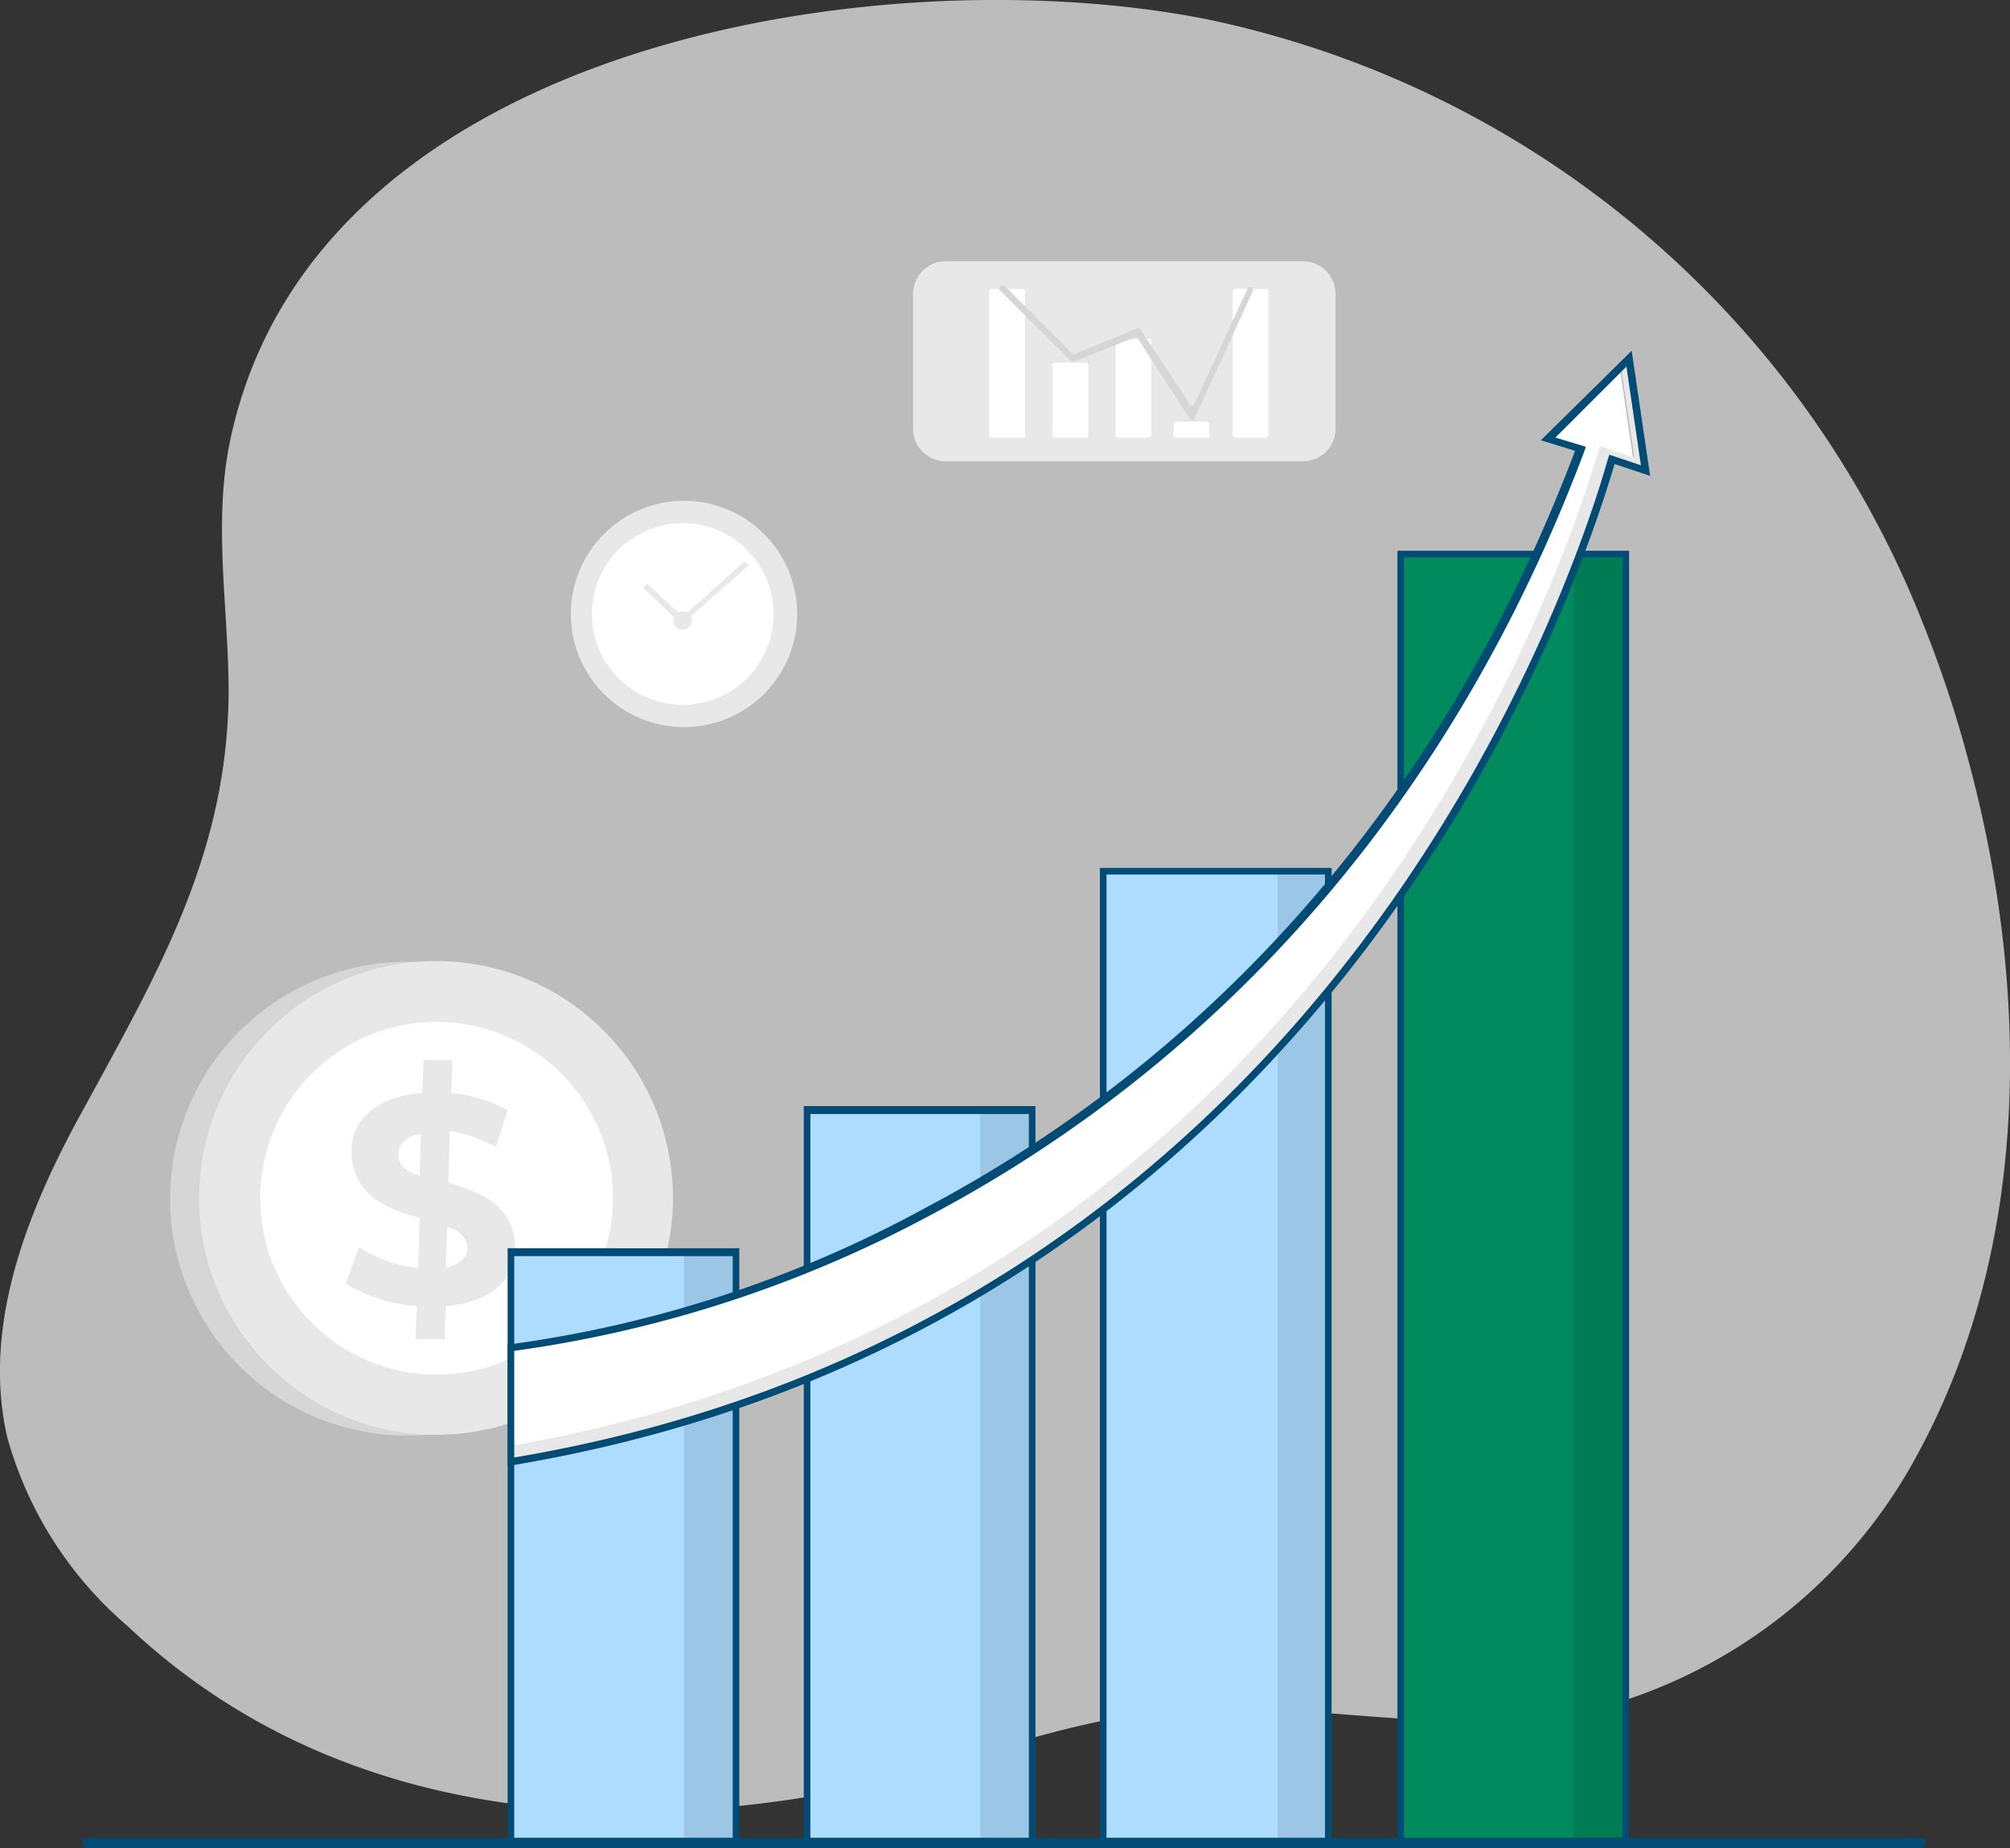 <svg xmlns="http://www.w3.org/2000/svg" width="59.441" height="54.67" viewBox="0 0 59.441 54.67">
  <rect x="0" y="0" width="59.441" height="54.67" fill="#333333" stroke="none"/>
  <g id="long_term_investment" data-name="long term investment" transform="translate(-0.032 -0.345)">
    <g id="Group_6865" data-name="Group 6865" transform="translate(0.032 0.345)" opacity="0.7">
      <path id="Path_5438" data-name="Path 5438" d="M58.25,22.865a34.526,34.526,0,0,0-1.323-4.009A29.167,29.167,0,0,0,35.713.912C26.021-1,9.284,1.612,6.832,13.406c-.506,2.452-.039,4.943-.039,7.434C6.754,25.589,4.73,29.054,2.55,33.063c-1.674,3-3.075,6.461-2.3,9.809A11.341,11.341,0,0,0,3.8,48.438C9.284,53.615,16.64,54.666,23.88,53.5c3.425-.545,6.773-2.063,10.159-2.491,4.321-.545,8.719.856,13.04-.078A15.232,15.232,0,0,0,56.771,43.3C60.118,37.111,60.041,29.521,58.25,22.865Z" transform="translate(-0.032 -0.345)" fill="#f7f7f7"/>
    </g>
    <g id="Group_6873" data-name="Group 6873" transform="translate(3.019 25.871)">
      <g id="Group_6870" data-name="Group 6870">
        <g id="Group_6867" data-name="Group 6867" transform="translate(0.623 1.501)">
          <g id="Group_6866" data-name="Group 6866">
            <circle id="Ellipse_383" data-name="Ellipse 383" cx="7.006" cy="7.006" r="7.006" transform="translate(0 13.637) rotate(-76.714)" fill="#d6d6d6"/>
          </g>
        </g>
        <g id="Group_6868" data-name="Group 6868">
          <circle id="Ellipse_384" data-name="Ellipse 384" cx="7.006" cy="7.006" r="7.006" transform="translate(0 9.908) rotate(-45)" fill="#e8e8e8"/>
        </g>
        <g id="Group_6869" data-name="Group 6869" transform="translate(4.708 4.701)">
          <circle id="Ellipse_385" data-name="Ellipse 385" cx="5.216" cy="5.216" r="5.216" fill="#fff"/>
        </g>
      </g>
      <g id="Group_6872" data-name="Group 6872" transform="translate(7.238 5.83)">
        <g id="Group_6871" data-name="Group 6871">
          <path id="Path_5439" data-name="Path 5439" d="M31.282,86.116c.195,1.168-.584,1.946-2.024,2.063l-.039.973h-.856l.039-.973a4.78,4.78,0,0,1-2.1-.662l.389-1.09a3.949,3.949,0,0,0,1.752.623l.039-1.479c-.856-.234-1.791-.584-1.985-1.635-.195-1.168.623-1.946,2.063-2.063L28.6,80.9h.856l-.039.973a4.442,4.442,0,0,1,1.674.506l-.35,1.09A4.353,4.353,0,0,0,29.375,83l-.039,1.518C30.192,84.792,31.088,85.1,31.282,86.116Zm-2.8-1.791.039-1.246c-.467.078-.7.35-.662.7C27.9,84.053,28.129,84.209,28.48,84.325Zm1.4,2.024a.722.722,0,0,0-.584-.506l-.039,1.207C29.725,86.933,29.959,86.661,29.881,86.349Z" transform="translate(-26.3 -80.9)" fill="#e8e8e8"/>
        </g>
      </g>
    </g>
    <g id="Group_6883" data-name="Group 6883" transform="translate(27.033 8.074)">
      <g id="Group_6875" data-name="Group 6875" transform="translate(0 0)">
        <g id="Group_6874" data-name="Group 6874">
          <path id="Path_5440" data-name="Path 5440" d="M80.921,26.116H70.373a.964.964,0,0,1-.973-.973v-3.97a.964.964,0,0,1,.973-.973H80.921a.964.964,0,0,1,.973.973v3.97A.964.964,0,0,1,80.921,26.116Z" transform="translate(-69.4 -20.2)" fill="#e8e8e8"/>
        </g>
      </g>
      <g id="Group_6881" data-name="Group 6881" transform="translate(2.258 0.817)">
        <g id="Group_6876" data-name="Group 6876">
          <path id="Path_5441" data-name="Path 5441" d="M76.173,26.7h-.9a.084.084,0,0,1-.078-.078V22.378a.084.084,0,0,1,.078-.078h.9a.084.084,0,0,1,.078.078v4.2C76.29,26.659,76.212,26.7,76.173,26.7Z" transform="translate(-75.2 -22.3)" fill="#fff"/>
        </g>
        <g id="Group_6877" data-name="Group 6877" transform="translate(7.201)">
          <path id="Path_5442" data-name="Path 5442" d="M94.673,26.7h-.9a.084.084,0,0,1-.078-.078V22.378a.084.084,0,0,1,.078-.078h.9a.084.084,0,0,1,.078.078v4.2C94.751,26.659,94.712,26.7,94.673,26.7Z" transform="translate(-93.7 -22.3)" fill="#fff"/>
        </g>
        <g id="Group_6878" data-name="Group 6878" transform="translate(3.737 1.479)">
          <path id="Path_5443" data-name="Path 5443" d="M85.773,29.019h-.9a.084.084,0,0,1-.078-.078V26.178a.084.084,0,0,1,.078-.078h.9a.084.084,0,0,1,.078.078v2.764A.084.084,0,0,1,85.773,29.019Z" transform="translate(-84.8 -26.1)" fill="#fff"/>
        </g>
        <g id="Group_6879" data-name="Group 6879" transform="translate(1.868 2.18)">
          <path id="Path_5444" data-name="Path 5444" d="M80.973,30.119h-.9A.084.084,0,0,1,80,30.041V27.978a.084.084,0,0,1,.078-.078h.9a.084.084,0,0,1,.078.078v2.063C81.09,30.08,81.051,30.119,80.973,30.119Z" transform="translate(-80 -27.9)" fill="#fff"/>
        </g>
        <g id="Group_6880" data-name="Group 6880" transform="translate(5.449 3.931)">
          <path id="Path_5445" data-name="Path 5445" d="M90.173,32.867h-.9a.084.084,0,0,1-.078-.078v-.311a.084.084,0,0,1,.078-.078h.9a.084.084,0,0,1,.078.078v.311C90.29,32.828,90.251,32.867,90.173,32.867Z" transform="translate(-89.2 -32.4)" fill="#fff"/>
        </g>
      </g>
      <g id="Group_6882" data-name="Group 6882" transform="translate(2.553 0.714)">
        <path id="Path_5446" data-name="Path 5446" d="M83.409,22.1a.075.075,0,0,0-.117.039l-1.557,3.386a.081.081,0,0,1-.156,0l-1.44-2.18c-.039-.039-.078-.078-.117-.039l-1.791.74a.073.073,0,0,1-.117,0L76.13,22.06c-.078-.039-.156-.039-.156.039h0a.075.075,0,0,0,.039.117l2.063,2.063h.117l1.752-.7a.075.075,0,0,1,.117.039l1.518,2.335c.039.078.156.078.156,0l1.713-3.737C83.487,22.177,83.448,22.138,83.409,22.1Z" transform="translate(-75.959 -22.034)" fill="#d6d6d6"/>
      </g>
    </g>
    <g id="Group_6892" data-name="Group 6892" transform="translate(16.913 15.158)">
      <g id="Group_6887" data-name="Group 6887">
        <g id="Group_6886" data-name="Group 6886">
          <g id="Group_6884" data-name="Group 6884">
            <circle id="Ellipse_386" data-name="Ellipse 386" cx="3.347" cy="3.347" r="3.347" fill="#e8e8e8"/>
          </g>
          <g id="Group_6885" data-name="Group 6885" transform="translate(0.623 0.662)">
            <circle id="Ellipse_387" data-name="Ellipse 387" cx="2.686" cy="2.686" r="2.686" fill="#fff"/>
          </g>
        </g>
      </g>
      <g id="Group_6889" data-name="Group 6889" transform="translate(3.036 3.27)">
        <g id="Group_6888" data-name="Group 6888">
          <circle id="Ellipse_388" data-name="Ellipse 388" cx="0.272" cy="0.272" r="0.272" fill="#e8e8e8"/>
        </g>
      </g>
      <g id="Group_6891" data-name="Group 6891" transform="translate(2.141 1.791)">
        <g id="Group_6890" data-name="Group 6890">
          <path id="Path_5447" data-name="Path 5447" d="M50.029,44.868,48.9,43.778l.117-.117,1.051.973L51.9,43l.117.117Z" transform="translate(-48.9 -43)" fill="#e8e8e8"/>
        </g>
      </g>
    </g>
    <g id="Group_6926" data-name="Group 6926" transform="translate(15.044 10.72)">
      <g id="Group_6899" data-name="Group 6899" transform="translate(8.758 22.342)">
        <g id="Group_6894" data-name="Group 6894" transform="translate(0.078 0.117)">
          <g id="Group_6893" data-name="Group 6893">
            <rect id="Rectangle_2854" data-name="Rectangle 2854" width="6.656" height="21.681" fill="#addcff"/>
          </g>
        </g>
        <g id="Group_6896" data-name="Group 6896" transform="translate(5.216 0.117)" opacity="0.1">
          <g id="Group_6895" data-name="Group 6895">
            <rect id="Rectangle_2855" data-name="Rectangle 2855" width="1.518" height="21.681"/>
          </g>
        </g>
        <g id="Group_6898" data-name="Group 6898">
          <g id="Group_6897" data-name="Group 6897">
            <path id="Path_5448" data-name="Path 5448" d="M67.951,106.314H61.1V84.4h6.851Zm-6.656-.195h6.461V84.634H61.295Z" transform="translate(-61.1 -84.4)" fill="#024b74"/>
          </g>
        </g>
      </g>
      <g id="Group_6906" data-name="Group 6906" transform="translate(17.516 15.297)">
        <g id="Group_6901" data-name="Group 6901" transform="translate(0.117 0.117)">
          <g id="Group_6900" data-name="Group 6900">
            <rect id="Rectangle_2856" data-name="Rectangle 2856" width="6.656" height="28.765" fill="#addcff"/>
          </g>
        </g>
        <g id="Group_6903" data-name="Group 6903" transform="translate(5.255 0.117)" opacity="0.1">
          <g id="Group_6902" data-name="Group 6902">
            <rect id="Rectangle_2857" data-name="Rectangle 2857" width="1.518" height="28.765"/>
          </g>
        </g>
        <g id="Group_6905" data-name="Group 6905">
          <g id="Group_6904" data-name="Group 6904">
            <path id="Path_5449" data-name="Path 5449" d="M90.451,95.259H83.6V66.3h6.851Zm-6.656-.195h6.461V66.495H83.795Z" transform="translate(-83.6 -66.3)" fill="#024b74"/>
          </g>
        </g>
      </g>
      <g id="Group_6913" data-name="Group 6913" transform="translate(0 26.546)">
        <g id="Group_6908" data-name="Group 6908" transform="translate(0.117 0.117)">
          <g id="Group_6907" data-name="Group 6907">
            <rect id="Rectangle_2858" data-name="Rectangle 2858" width="6.656" height="17.477" fill="#addcff"/>
          </g>
        </g>
        <g id="Group_6910" data-name="Group 6910" transform="translate(5.216 0.117)" opacity="0.1">
          <g id="Group_6909" data-name="Group 6909">
            <rect id="Rectangle_2859" data-name="Rectangle 2859" width="1.518" height="17.477"/>
          </g>
        </g>
        <g id="Group_6912" data-name="Group 6912">
          <g id="Group_6911" data-name="Group 6911">
            <path id="Path_5450" data-name="Path 5450" d="M45.451,112.91H38.6V95.2h6.851v17.71Zm-6.656-.195h6.461V95.434H38.795Z" transform="translate(-38.6 -95.2)" fill="#024b74"/>
          </g>
        </g>
      </g>
      <g id="Group_6920" data-name="Group 6920" transform="translate(26.313 5.916)">
        <g id="Group_6915" data-name="Group 6915" transform="translate(0.078 0.078)">
          <g id="Group_6914" data-name="Group 6914">
            <rect id="Rectangle_2860" data-name="Rectangle 2860" width="6.656" height="38.145" fill="#008a5d"/>
          </g>
        </g>
        <g id="Group_6917" data-name="Group 6917" transform="translate(5.216 0.078)" opacity="0.1">
          <g id="Group_6916" data-name="Group 6916">
            <rect id="Rectangle_2861" data-name="Rectangle 2861" width="1.518" height="38.145"/>
          </g>
        </g>
        <g id="Group_6919" data-name="Group 6919">
          <g id="Group_6918" data-name="Group 6918">
            <path id="Path_5451" data-name="Path 5451" d="M113.051,80.54H106.2V42.2h6.851Zm-6.656-.195h6.461V42.395h-6.461Z" transform="translate(-106.2 -42.2)" fill="#024b74"/>
          </g>
        </g>
      </g>
      <g id="Group_6925" data-name="Group 6925">
        <g id="Group_6921" data-name="Group 6921" transform="translate(0.117 2.491)">
          <path id="Path_5452" data-name="Path 5452" d="M38.9,63.761V60.413S61.554,58.467,70.7,33.4h.973S65.524,59.323,38.9,63.761Z" transform="translate(-38.9 -33.4)" fill="#fff"/>
        </g>
        <g id="Group_6922" data-name="Group 6922" transform="translate(0.117 0.234)">
          <path id="Path_5453" data-name="Path 5453" d="M72.452,30.909l-.973-.311C70.234,34.879,62.838,56.248,38.9,60.218v-.467c23.627-4.126,30.945-25.3,32.19-29.582l1.012.35-.389-2.647.272-.272Z" transform="translate(-38.9 -27.6)" fill="#e8e8e8"/>
        </g>
        <g id="Group_6923" data-name="Group 6923" transform="translate(0.078 0.506)">
          <path id="Path_5454" data-name="Path 5454" d="M72,30.947,70.99,30.6c-1.246,4.243-8.563,25.417-32.19,29.582V57.259s22.381-1.907,31.645-26.585l-.467-.156-.467-.156.195-.195L71.613,28.3Z" transform="translate(-38.8 -28.3)" fill="#fff"/>
        </g>
        <g id="Group_6924" data-name="Group 6924">
          <path id="Path_5455" data-name="Path 5455" d="M38.6,59.969V56.388h.078a35.573,35.573,0,0,0,12.3-4.048c6.111-3.231,14.4-9.731,19.189-22.381l-1.012-.311L71.841,27l.545,3.7-1.051-.35C70.012,34.863,62.538,56,38.717,59.969Zm.195-3.386v3.153c23.783-4.009,31.139-25.3,32.346-29.543l.039-.117.934.311-.428-2.919-2.1,2.1.9.272-.039.117C65.652,42.725,57.283,49.3,51.095,52.573A36.473,36.473,0,0,1,38.795,56.582Z" transform="translate(-38.6 -27)" fill="#024b74"/>
        </g>
      </g>
    </g>
    <g id="Group_6927" data-name="Group 6927" transform="translate(2.472 54.704)">
      <path id="Path_5456" data-name="Path 5456" d="M60.638,140.311H6.456a.156.156,0,1,1,0-.311H60.638a.156.156,0,1,1,0,.311Z" transform="translate(-6.3 -140)" fill="#024b74"/>
    </g>
  </g>
</svg>
